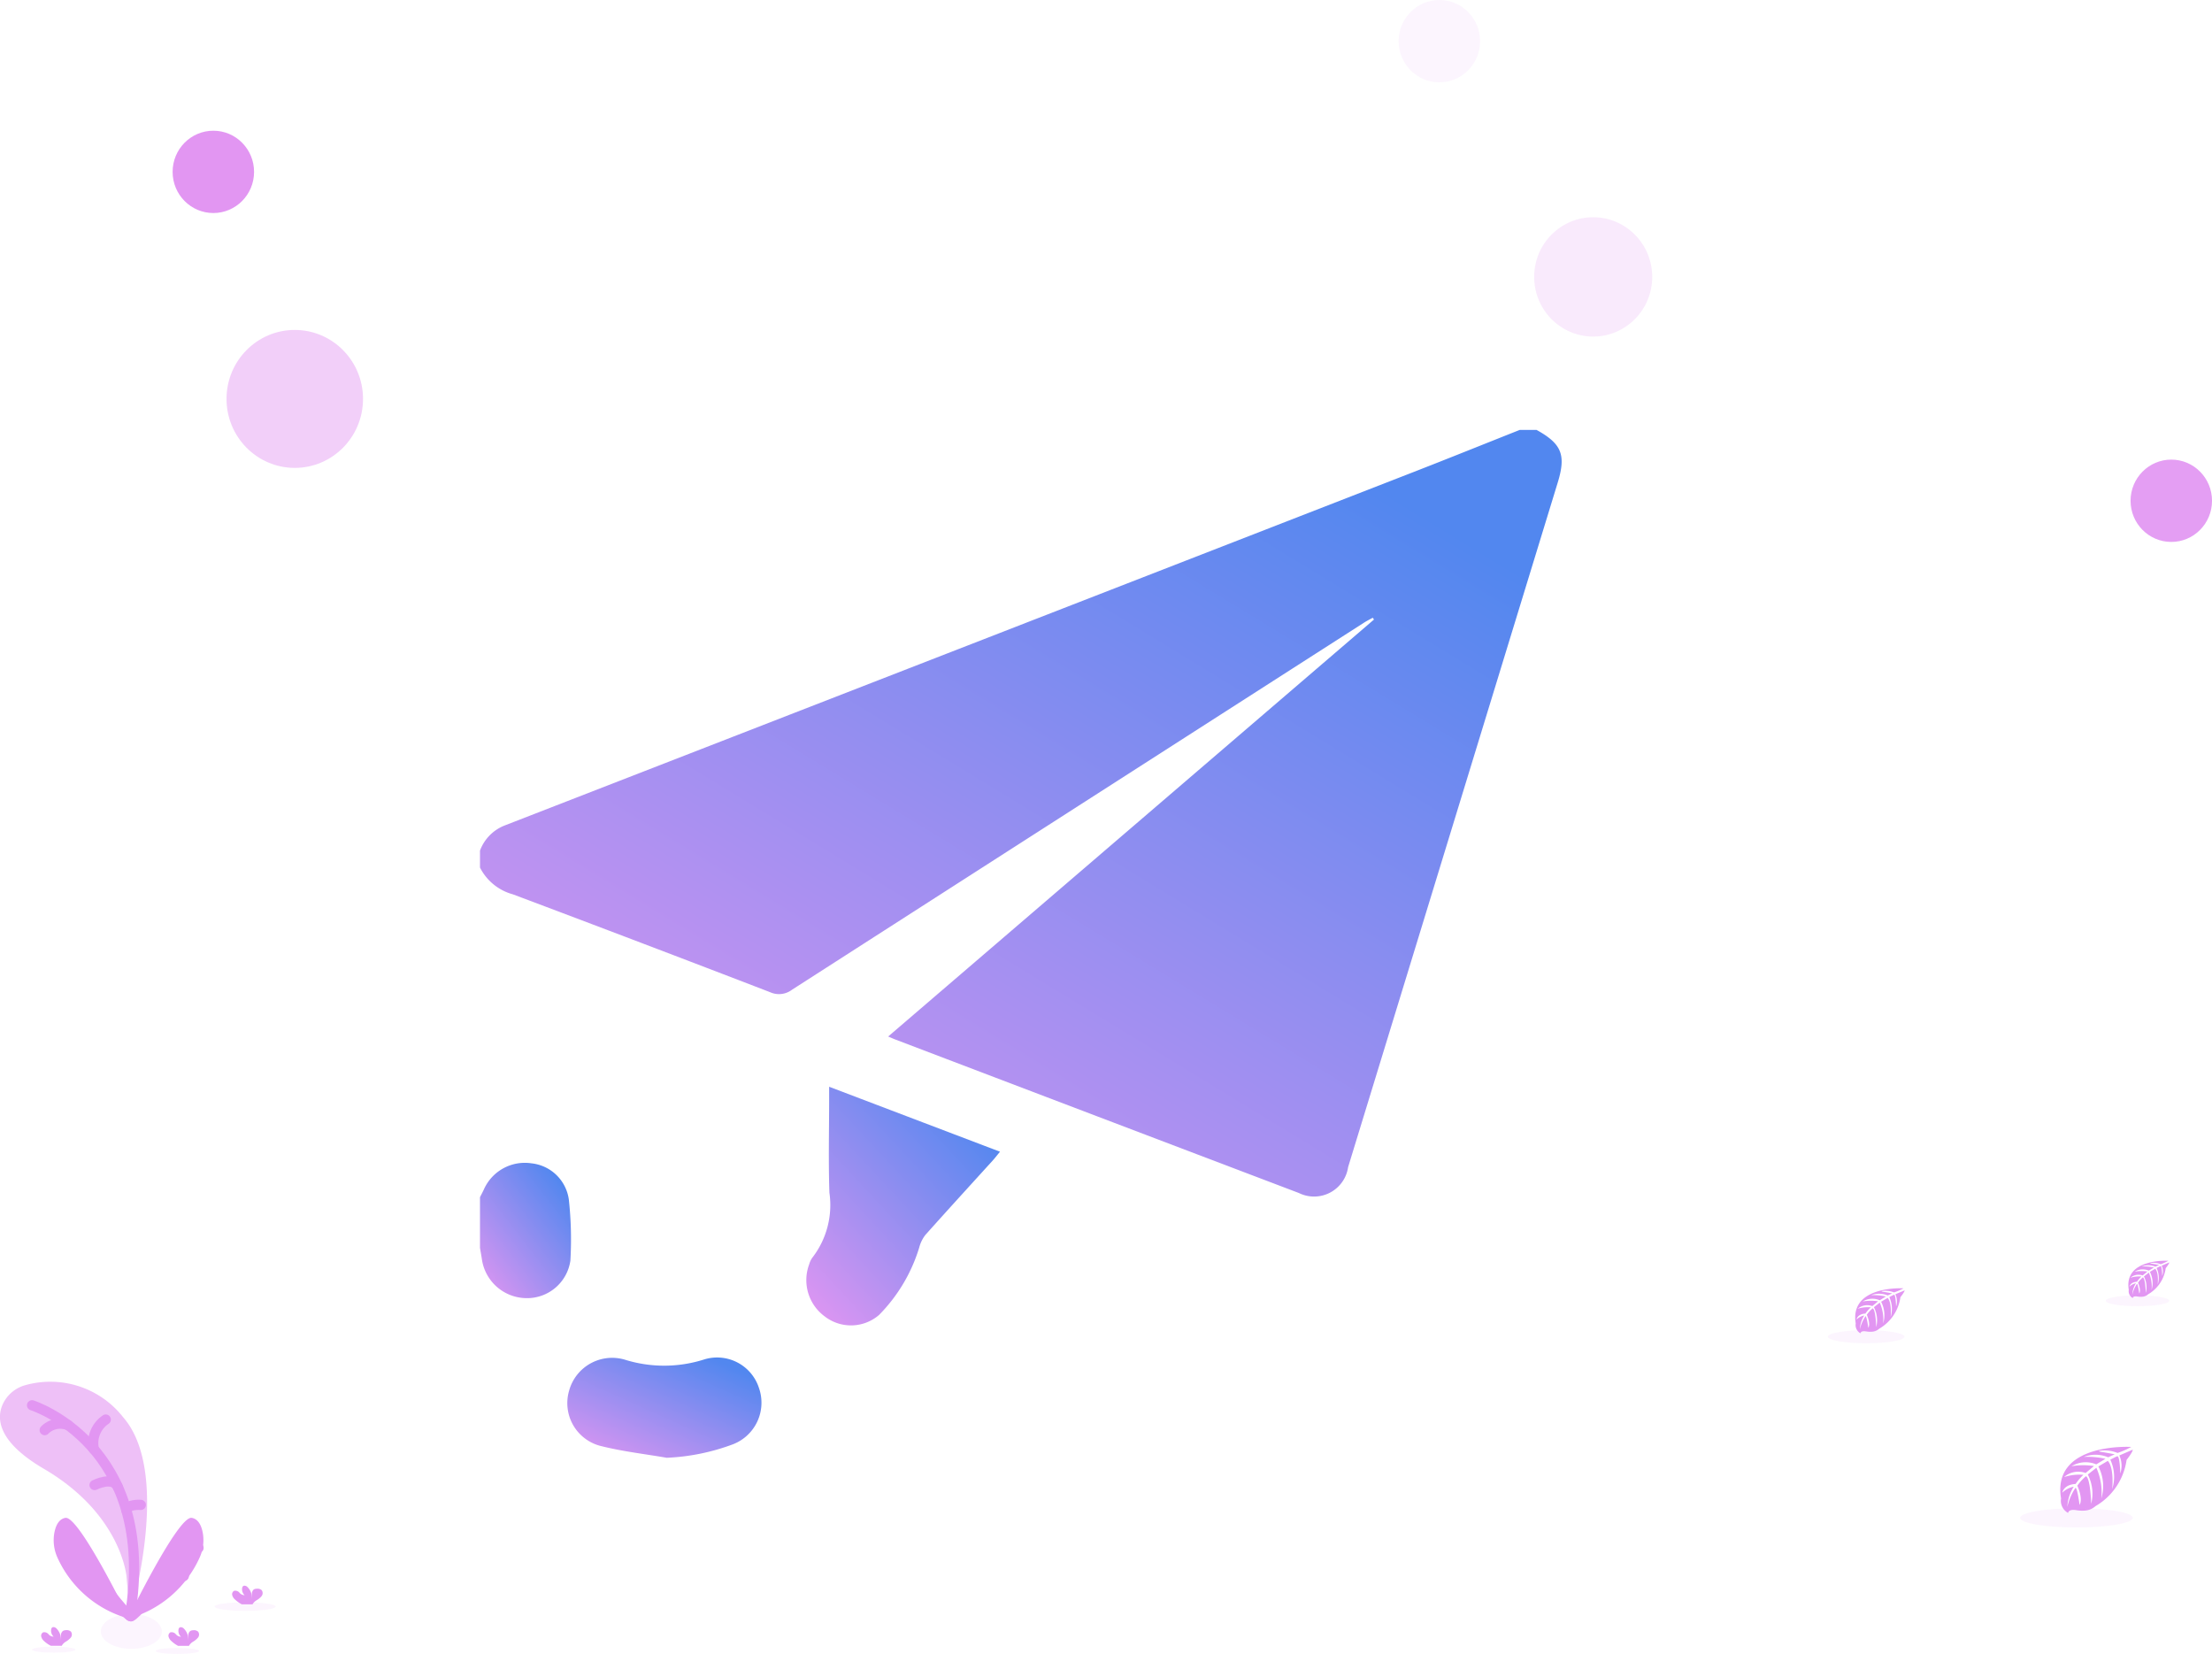 <svg xmlns="http://www.w3.org/2000/svg" xmlns:xlink="http://www.w3.org/1999/xlink" width="108.193" height="80.884" viewBox="0 0 108.193 80.884">
  <defs>
    <linearGradient id="linear-gradient" x1="0.894" y1="0.133" x2="0.092" y2="1.051" gradientUnits="objectBoundingBox">
      <stop offset="0" stop-color="#5287ef"/>
      <stop offset="1" stop-color="#e296f2"/>
    </linearGradient>
    <clipPath id="clip-path">
      <rect id="Rectangle_362" data-name="Rectangle 362" width="52.907" height="50.263" fill="url(#linear-gradient)"/>
    </clipPath>
  </defs>
  <g id="Groupe_53763" data-name="Groupe 53763" transform="translate(-709.757 -1285.116)">
    <g id="Groupe_53438" data-name="Groupe 53438" transform="translate(709.757 1285.116)">
      <g id="Groupe_53432" data-name="Groupe 53432" transform="translate(0)">
        <g id="Groupe_53431" data-name="Groupe 53431" transform="translate(0)">
          <g id="Groupe_53428" data-name="Groupe 53428">
            <path id="Path" d="M3.472.005S-.421-.232.038,2.525a.673.673,0,0,0,.346.708s.006-.2.4-.135a1.77,1.77,0,0,0,.424.02A.87.87,0,0,0,1.723,2.9h0A3.115,3.115,0,0,0,3.243.639s.315-.395.3-.5L2.888.422a1.2,1.2,0,0,1,.048.877S2.915.44,2.789.461c-.026,0-.342.166-.342.166a1.976,1.976,0,0,1,.092,1.44s.11-1.028-.215-1.38L1.863.96a2.084,2.084,0,0,1,.145,1.565,2.965,2.965,0,0,0-.243-1.5l-.419.33a2.037,2.037,0,0,1,.166,1.433s-.034-1.256-.257-1.351A2.4,2.4,0,0,0,.834,1.9s.29.616.11.942c0,0-.11-.837-.2-.837a2.778,2.778,0,0,0-.4.931,2.028,2.028,0,0,1,.315-.987,1.1,1.1,0,0,0-.56.293s.057-.393.65-.426a2.608,2.608,0,0,1,.382-.447,2.381,2.381,0,0,0-.947.111,1.05,1.05,0,0,1,1.055-.2L1.649.939a3.363,3.363,0,0,0-1.1.011A1.337,1.337,0,0,1,1.76.857l.45-.272A4.058,4.058,0,0,0,1.155.493,1.6,1.6,0,0,1,2.343.511L2.664.365S2.18.272,2.038.254,1.888.2,1.888.2A1.654,1.654,0,0,1,2.8.3,4.064,4.064,0,0,0,3.472.005Z" transform="translate(100.772 70.754)" fill="#e296f2"/>
            <ellipse id="Oval" cx="2.755" cy="0.471" rx="2.755" ry="0.471" transform="translate(98.808 73.756)" fill="#e296f2" opacity="0.1"/>
            <path id="Path-2" data-name="Path" d="M1.955,0S-.239-.131.021,1.424a.38.38,0,0,0,.194.4s0-.115.226-.076a1.012,1.012,0,0,0,.238.011.489.489,0,0,0,.291-.121h0A1.759,1.759,0,0,0,1.828.36S2.006.138,2,.081L1.63.24a.681.681,0,0,1,.027.5S1.645.25,1.574.262c-.015,0-.192.093-.192.093a1.114,1.114,0,0,1,.053.812S1.5.587,1.313.388L1.053.543a1.176,1.176,0,0,1,.082.882A1.668,1.668,0,0,0,1,.58L.762.766a1.148,1.148,0,0,1,.092.808S.835.865.709.812a1.483,1.483,0,0,0-.238.26s.164.348.063.531c0,0-.063-.472-.113-.474a1.563,1.563,0,0,0-.227.526A1.147,1.147,0,0,1,.37,1.1a.615.615,0,0,0-.316.166s.032-.221.368-.24A1.481,1.481,0,0,1,.638.771,1.343,1.343,0,0,0,.1.833.6.6,0,0,1,.7.719L.933.527A1.905,1.905,0,0,0,.31.533.745.745,0,0,1,1,.483L1.25.33a2.27,2.27,0,0,0-.6-.051.9.9,0,0,1,.669.01L1.508.207S1.231.152,1.154.143,1.069.113,1.069.113A.941.941,0,0,1,1.583.17,2.216,2.216,0,0,0,1.955,0Z" transform="translate(104.102 61.655)" fill="#e296f2"/>
            <ellipse id="Oval-2" data-name="Oval" cx="1.553" cy="0.265" rx="1.553" ry="0.265" transform="translate(102.994 63.347)" fill="#e296f2" opacity="0.1"/>
            <path id="Path-3" data-name="Path" d="M2.363,0S-.287-.158.026,1.718A.458.458,0,0,0,.26,2.2s0-.14.276-.093a1.2,1.2,0,0,0,.288.014.592.592,0,0,0,.352-.147h0A2.121,2.121,0,0,0,2.212.433S2.426.165,2.417.1L1.965.289A.815.815,0,0,1,2,.886S1.982.3,1.9.314c-.017,0-.232.114-.232.114a1.351,1.351,0,0,1,.064.981s.076-.7-.146-.94L1.268.655a1.421,1.421,0,0,1,.1,1.065A2.036,2.036,0,0,0,1.2.7L.916.922a1.382,1.382,0,0,1,.112.975S1.006,1.042.854.978a1.745,1.745,0,0,0-.287.314s.2.42.075.641c0,0-.076-.569-.137-.572A1.957,1.957,0,0,0,.228,2a1.384,1.384,0,0,1,.215-.672.743.743,0,0,0-.38.2S.1,1.257.5,1.234A1.711,1.711,0,0,1,.765.93,1.615,1.615,0,0,0,.121,1,.717.717,0,0,1,.838.868L1.12.635A2.318,2.318,0,0,0,.367.643.907.907,0,0,1,1.2.583L1.5.4A2.759,2.759,0,0,0,.783.335a1.09,1.09,0,0,1,.808.013l.219-.1S1.481.183,1.385.173s-.1-.037-.1-.037A1.127,1.127,0,0,1,1.9.2,2.823,2.823,0,0,0,2.363,0Z" transform="translate(90.741 63.003)" fill="#e296f2"/>
            <ellipse id="Oval-3" data-name="Oval" cx="1.876" cy="0.32" rx="1.876" ry="0.32" transform="translate(89.403 65.048)" fill="#e296f2" opacity="0.1"/>
            <g id="Group_2" data-name="Group 2" transform="translate(75.039 10.623)">
              <g id="_gr" data-name="#gr" transform="translate(0 0)" opacity="0.2">
                <ellipse id="Oval-4" data-name="Oval" cx="2.887" cy="2.918" rx="2.887" ry="2.918" transform="translate(0 0)" fill="#e296f2"/>
              </g>
            </g>
            <ellipse id="Oval-5" data-name="Oval" cx="1.493" cy="0.851" rx="1.493" ry="0.851" transform="translate(4.93 78.931)" fill="#e296f2" opacity="0.1"/>
            <g id="Groupe_53430" data-name="Groupe 53430" transform="translate(1.566 74.227)">
              <ellipse id="Oval-6" data-name="Oval" cx="1.493" cy="0.208" rx="1.493" ry="0.208" transform="translate(8.93 4.131)" fill="#e296f2" opacity="0.1"/>
              <ellipse id="Oval-7" data-name="Oval" cx="1.061" cy="0.147" rx="1.061" ry="0.147" transform="translate(0 6.298)" fill="#e296f2" opacity="0.1"/>
              <path id="Path-4" data-name="Path" d="M3.7,4.934S1.247-.106.574,0C.254.055.107.374.04.692A2.047,2.047,0,0,0,.173,1.919,5.394,5.394,0,0,0,3.7,4.934Z" transform="translate(1.06 0)" fill="#e296f2"/>
              <path id="Path-5" data-name="Path" d="M0,4.934S2.451-.106,3.124,0c.32.053.468.372.534.69a2.047,2.047,0,0,1-.134,1.226A5.4,5.4,0,0,1,0,4.934Z" transform="translate(4.686 0)" fill="#e296f2"/>
            </g>
            <g id="Groupe_53429" data-name="Groupe 53429" transform="translate(0 67.57)">
              <ellipse id="Oval-8" data-name="Oval" cx="1.061" cy="0.147" rx="1.061" ry="0.147" transform="translate(7.615 13.02)" fill="#e296f2" opacity="0.1"/>
              <path id="Path-6" data-name="Path" d="M6.355,11.453s2.093-6.934-.328-9.712A4.526,4.526,0,0,0,1.24.168a1.707,1.707,0,0,0-1.1.922c-.322.7-.264,1.841,2.008,3.17C5.954,6.486,6.19,9.54,6.19,9.54Z" transform="translate(0 0)" fill="#e296f2" opacity="0.6"/>
              <path id="Path-7" data-name="Path" d="M0,0S6.169,1.954,4.788,10.3" transform="translate(1.568 1.152)" fill="none" stroke="#e296f2" stroke-linecap="round" stroke-width="0.5"/>
              <path id="Path-8" data-name="Path" d="M.632,0A1.383,1.383,0,0,0,.053,1.449" transform="translate(4.54 1.851)" fill="none" stroke="#e296f2" stroke-linecap="round" stroke-width="0.5"/>
              <path id="Path-9" data-name="Path" d="M0,.328A1.064,1.064,0,0,1,1.152.089" transform="translate(2.187 2.038)" fill="none" stroke="#e296f2" stroke-linecap="round" stroke-width="0.5"/>
              <path id="Path-10" data-name="Path" d="M0,.176S.912-.29,1.148.294" transform="translate(4.626 4.876)" fill="none" stroke="#e296f2" stroke-linecap="round" stroke-width="0.5"/>
              <path id="Path-11" data-name="Path" d="M.7,0S.012-.052,0,.283" transform="translate(6.186 6.023)" fill="none" stroke="#e296f2" stroke-linecap="round" stroke-width="0.5"/>
              <path id="Path-12" data-name="Path" d="M0,0S2.573,3.77,3.07,3.936" transform="translate(3.333 7.534)" fill="none" stroke="#e296f2" stroke-linecap="round" stroke-width="0.5"/>
              <path id="Path-13" data-name="Path" d="M3.071,0S.493,3.77,0,3.936" transform="translate(6.403 7.534)" fill="none" stroke="#e296f2" stroke-linecap="round" stroke-width="0.5"/>
              <path id="Path-14" data-name="Path" d="M.6.1H0" transform="translate(9.11 8.025)" fill="none" stroke="#e296f2" stroke-linecap="round" stroke-width="0.5"/>
              <path id="Path-15" data-name="Path" d="M.942.055,0,.1" transform="translate(8.049 9.447)" fill="none" stroke="#e296f2" stroke-linecap="round" stroke-width="0.5"/>
              <path id="Path-16" data-name="Path" d="M0,0,.1.5" transform="translate(8.418 8.399)" fill="none" stroke="#e296f2" stroke-linecap="round" stroke-width="0.5"/>
              <path id="Path-17" data-name="Path" d="M.079,0,.1.45" transform="translate(7.338 9.907)" fill="none" stroke="#e296f2" stroke-linecap="round" stroke-width="0.5"/>
              <path id="Path-18" data-name="Path" d="M.146.685A.428.428,0,0,1,.007.472.187.187,0,0,1,.1.255.269.269,0,0,1,.362.348a.328.328,0,0,0,.25.118A.388.388,0,0,1,.494.1.148.148,0,0,1,.526.031c.05-.054.14-.031.2.012A.768.768,0,0,1,.969.672a1.213,1.213,0,0,0,0-.259.266.266,0,0,1,.1-.226A.285.285,0,0,1,1.218.151.3.3,0,0,1,1.457.22a.241.241,0,0,1-.009.295.941.941,0,0,1-.247.2.555.555,0,0,0-.176.17.125.125,0,0,0-.013.03H.476A1.486,1.486,0,0,1,.146.685Z" transform="translate(2.012 12)" fill="#e296f2"/>
              <path id="Path-19" data-name="Path" d="M.146.679A.422.422,0,0,1,.007.467.187.187,0,0,1,.1.25.269.269,0,0,1,.361.343.338.338,0,0,0,.613.465.388.388,0,0,1,.494.1.149.149,0,0,1,.527.031c.05-.054.14-.031.2.011A.757.757,0,0,1,.97.672a1.222,1.222,0,0,0,0-.26A.268.268,0,0,1,1.062.183.291.291,0,0,1,1.208.149a.305.305,0,0,1,.238.068.241.241,0,0,1-.01.3.923.923,0,0,1-.246.2.549.549,0,0,0-.176.169A.153.153,0,0,0,1,.912H.478A1.473,1.473,0,0,1,.146.679Z" transform="translate(11.353 9.975)" fill="#e296f2"/>
              <path id="Path-20" data-name="Path" d="M.147.68A.437.437,0,0,1,.007.467.187.187,0,0,1,.1.25.269.269,0,0,1,.362.343.341.341,0,0,0,.613.466.391.391,0,0,1,.495.1.149.149,0,0,1,.528.031c.05-.054.14-.031.2.012A.757.757,0,0,1,.971.672a1.214,1.214,0,0,0,0-.259.267.267,0,0,1,.1-.229A.282.282,0,0,1,1.214.149a.3.3,0,0,1,.238.069.24.24,0,0,1-.01.295.936.936,0,0,1-.246.2.555.555,0,0,0-.176.17.125.125,0,0,0-.013.03H.473A1.5,1.5,0,0,1,.147.68Z" transform="translate(8.239 12.005)" fill="#e296f2"/>
            </g>
            <ellipse id="Oval-9" data-name="Oval" cx="1.992" cy="2.013" rx="1.992" ry="2.013" transform="translate(8.443 6.392)" fill="#e296f2"/>
            <ellipse id="Oval-10" data-name="Oval" cx="1.992" cy="2.013" rx="1.992" ry="2.013" transform="translate(104.21 22.476)" fill="#e296f2" opacity="0.92"/>
            <ellipse id="Oval-11" data-name="Oval" cx="1.992" cy="2.013" rx="1.992" ry="2.013" transform="translate(68.409)" fill="#e296f2" opacity="0.1"/>
            <ellipse id="Oval-12" data-name="Oval" cx="3.338" cy="3.373" rx="3.338" ry="3.373" transform="translate(11.08 16.135)" fill="#e296f2" opacity="0.45"/>
          </g>
        </g>
      </g>
    </g>
    <g id="Groupe_53762" data-name="Groupe 53762" transform="translate(733.234 1306.141)">
      <g id="Groupe_53761" data-name="Groupe 53761" clip-path="url(#clip-path)">
        <path id="Tracé_11924" data-name="Tracé 11924" d="M51.68,0c1.228.678,1.449,1.219,1.036,2.569Q47.59,19.309,42.462,36.049a1.682,1.682,0,0,1-2.411,1.266Q30.168,33.563,20.29,29.8c-.077-.029-.152-.064-.325-.137L43.727,9.272l-.06-.088c-.14.078-.285.15-.42.236q-13.993,8.971-27.98,17.952a1.056,1.056,0,0,1-1.079.123q-6.28-2.417-12.58-4.785A2.553,2.553,0,0,1,0,21.4v-.827a2.106,2.106,0,0,1,1.225-1.237Q23.436,10.707,45.64,2.067C47.382,1.389,49.116.689,50.854,0Z" fill="url(#linear-gradient)"/>
        <path id="Tracé_11925" data-name="Tracé 11925" d="M0,261.255c.068-.133.139-.265.2-.4A2.19,2.19,0,0,1,2.526,259.6a2.062,2.062,0,0,1,1.82,1.773,17.9,17.9,0,0,1,.076,2.983,2.14,2.14,0,0,1-2.16,1.836A2.221,2.221,0,0,1,.1,264.335c-.029-.2-.066-.4-.1-.6v-2.481" transform="translate(0 -223.734)" fill="url(#linear-gradient)"/>
        <path id="Tracé_11926" data-name="Tracé 11926" d="M116.725,232.621l8.354,3.176c-.136.165-.244.307-.363.438-1.1,1.211-2.2,2.415-3.291,3.636a1.73,1.73,0,0,0-.3.621,8.01,8.01,0,0,1-1.959,3.285,2.1,2.1,0,0,1-2.673.065,2.2,2.2,0,0,1-.749-2.533,1.03,1.03,0,0,1,.152-.325,4.205,4.205,0,0,0,.839-3.184c-.052-1.53-.013-3.063-.013-4.594v-.584" transform="translate(-99.644 -200.5)" fill="url(#linear-gradient)"/>
        <path id="Tracé_11927" data-name="Tracé 11927" d="M35.823,333.372c-1.062-.183-2.139-.305-3.182-.566a2.161,2.161,0,0,1-1.581-2.713,2.183,2.183,0,0,1,2.756-1.507,6.436,6.436,0,0,0,3.849-.02,2.151,2.151,0,0,1,2.683,1.4,2.179,2.179,0,0,1-1.277,2.75,10.519,10.519,0,0,1-3.248.659" transform="translate(-26.701 -283.11)" fill="url(#linear-gradient)"/>
      </g>
    </g>
  </g>
</svg>
